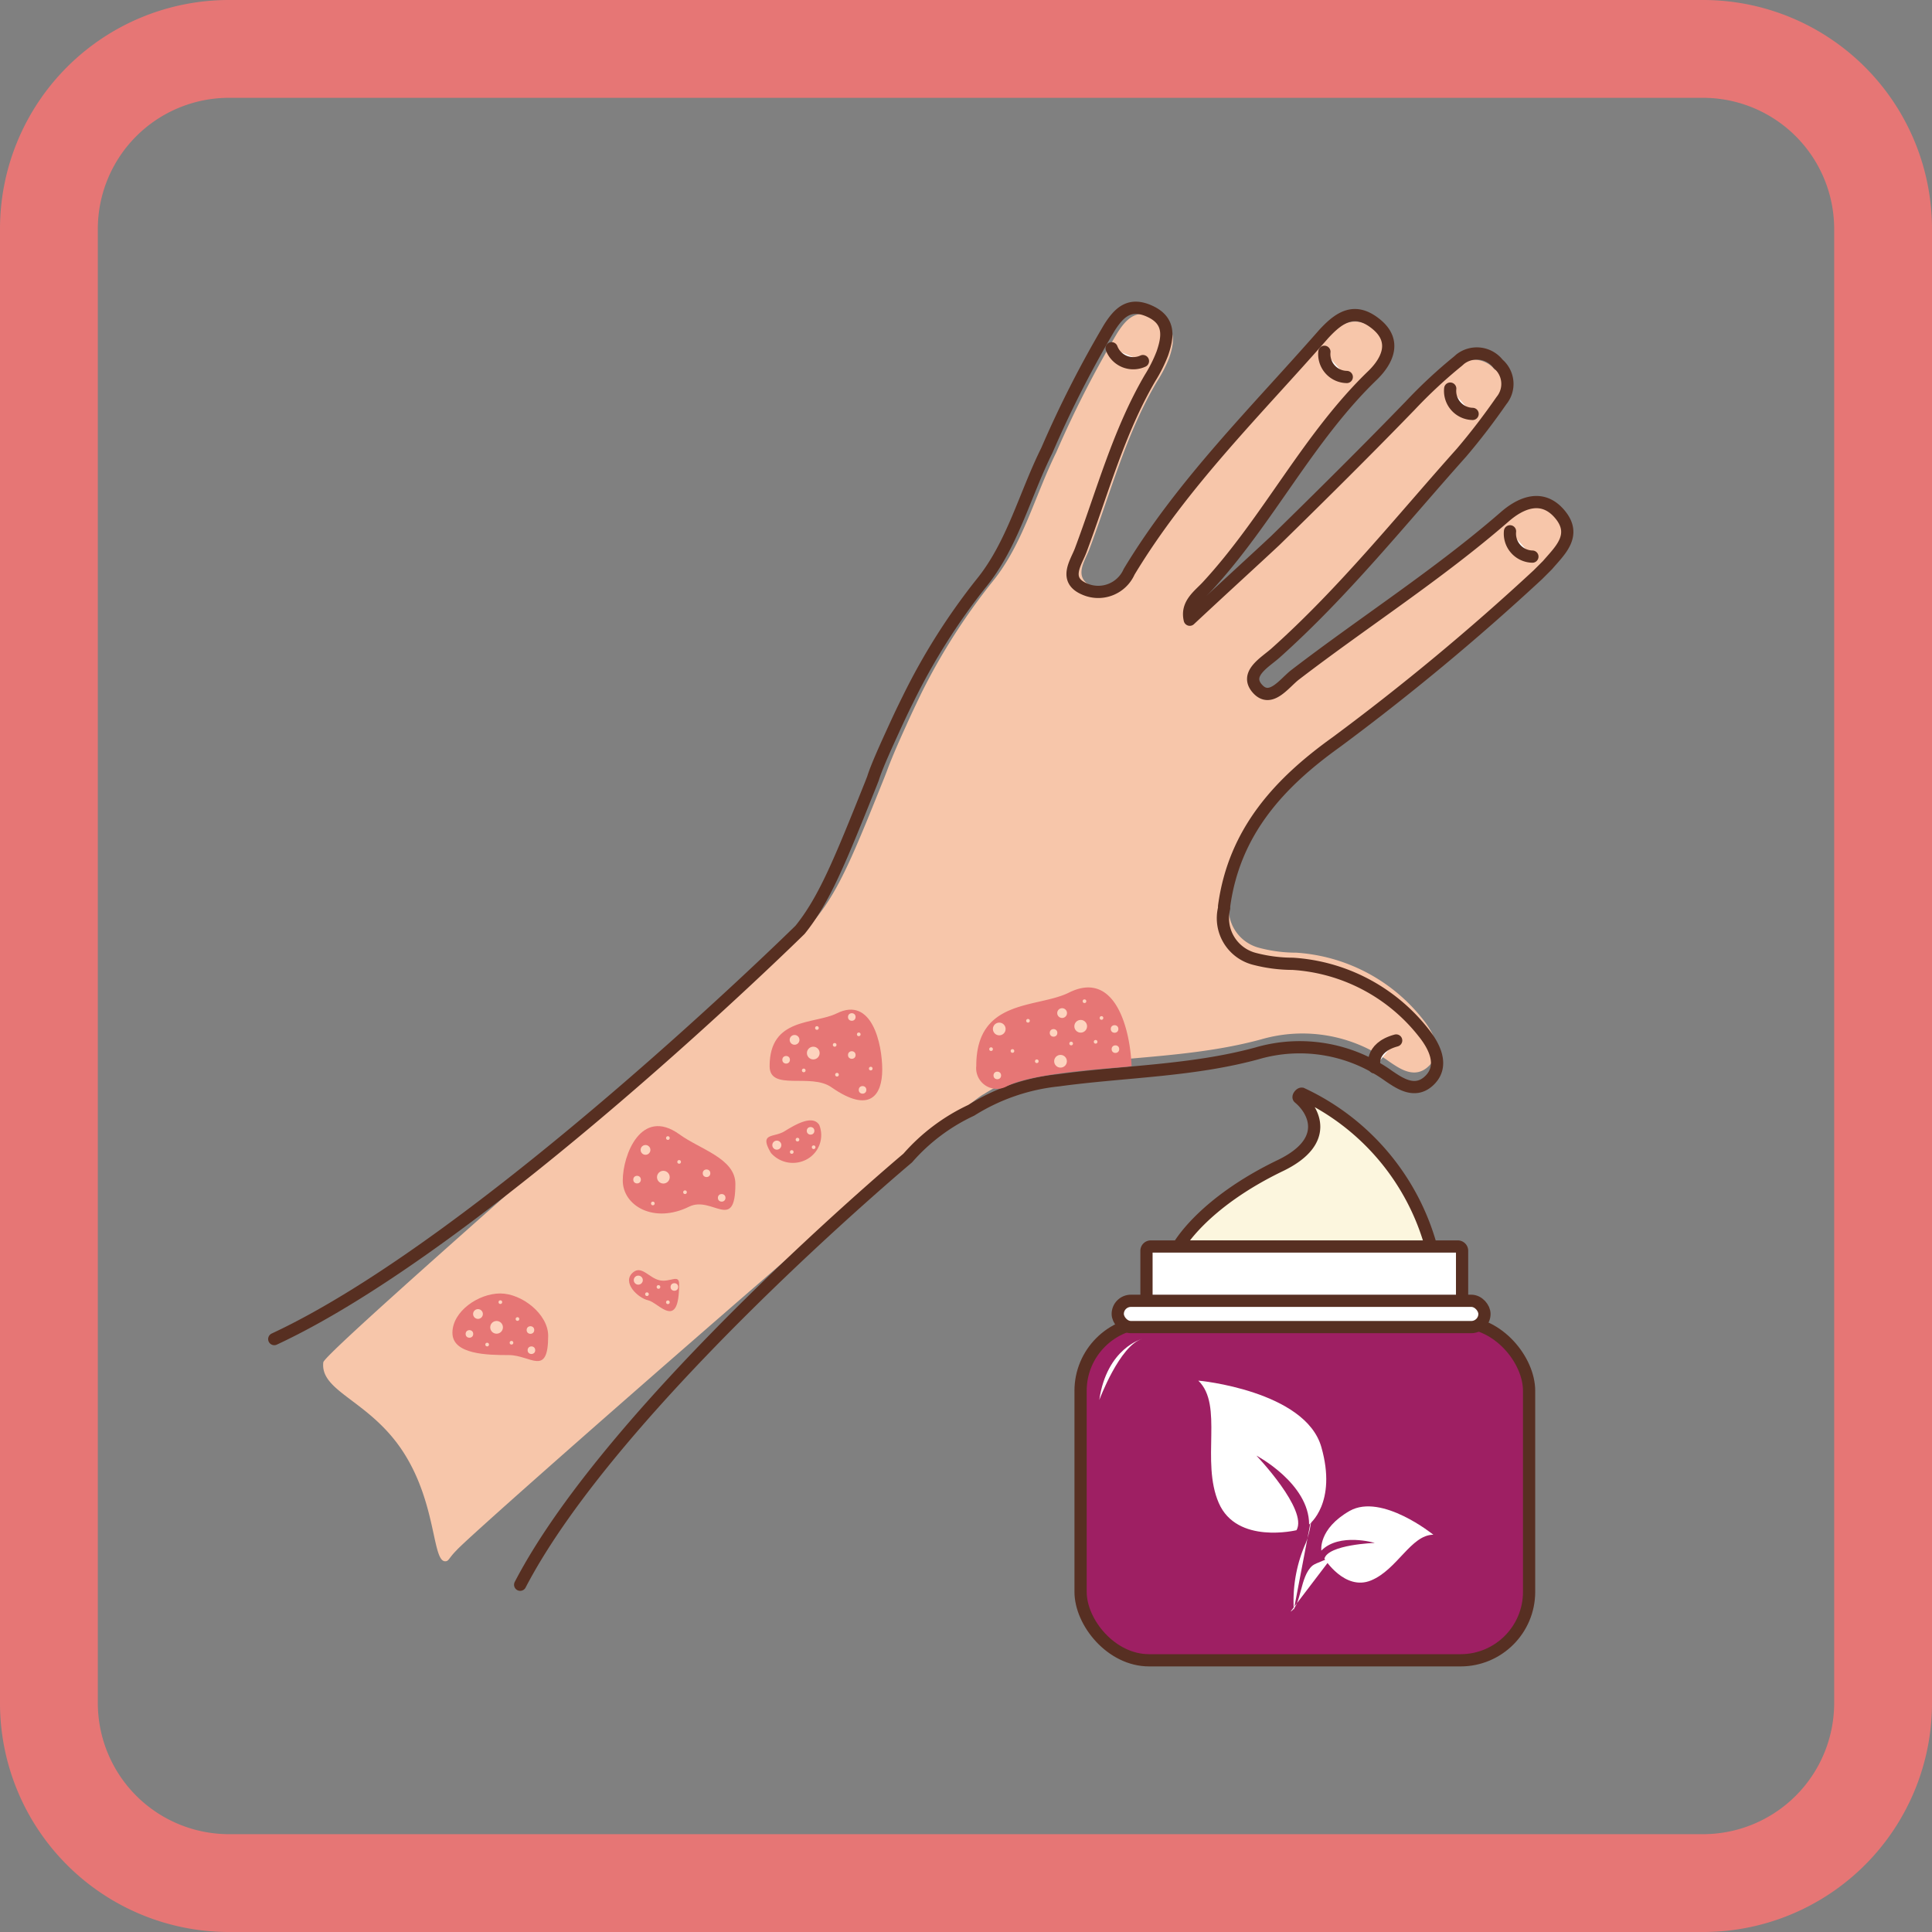 <svg xmlns="http://www.w3.org/2000/svg" viewBox="0 0 158 158"><rect x="0" y="0" width="158" height="158" fill="#808080" stroke="none"/><defs><style>.cls-1{fill:#e67675;}.cls-2{fill:#f7c6aa;}.cls-3{fill:none;}.cls-3,.cls-4{stroke:#572f21;stroke-linecap:round;stroke-linejoin:round;}.cls-4,.cls-8,.cls-9{fill:#fff;}.cls-5{fill:#fdd3be;}.cls-6{fill:#9e1f63;}.cls-6,.cls-7,.cls-9{stroke:#572f22;stroke-miterlimit:10;}.cls-7{fill:#fcf6de;}</style></defs><g id="_28._Псорикон_от_псориаза" data-name="28. Псорикон от псориаза"><path class="cls-1" d="M139.28,8A10.73,10.73,0,0,1,150,18.72V139.28A10.73,10.73,0,0,1,139.28,150H18.72A10.73,10.73,0,0,1,8,139.28V18.72A10.73,10.73,0,0,1,18.72,8H139.28m0-8H18.72A18.72,18.72,0,0,0,0,18.72V139.28A18.72,18.72,0,0,0,18.72,158H139.28A18.72,18.72,0,0,0,158,139.28V18.72A18.72,18.72,0,0,0,139.28,0Z"/><path class="cls-2" d="M97.75,50.45c-.3-1.26.74-1.94,1.4-2.66C104,42.52,107.16,36,112.32,31c1.07-1.07,2-2.66.24-4s-3-.57-4.16.79C103,33.87,97.18,39.62,92.94,46.64A2.68,2.68,0,0,1,89.42,48c-1.74-.71-.7-2.1-.34-3.06,1.75-4.66,3-9.44,5.53-13.72a11.62,11.62,0,0,0,1-1.93c.44-1.28.65-2.58-1-3.33s-2.46.06-3.23,1.26a87.32,87.32,0,0,0-5,9.78c-1.74,3.52-2.72,7.49-5.19,10.54a50.64,50.64,0,0,0-5.88,9.23c-.48,1-.87,1.82-1.21,2.59-.75,1.63-1.32,3-1.57,3.7l-.19.49c-2.45,6.11-3.68,9.16-5.59,11.52-1.57,2-40.22,35.4-40.31,36.34-.28,2.42,3.82,3.11,6.56,7.37s2.34,9,3.44,8.9c.26,0,.28-.28.88-.88,1.4-1.61,41.19-36.41,43.12-37.31a16,16,0,0,1,6.9-2.39C92.62,86.41,98,86.4,103.14,85a12.11,12.11,0,0,1,10.49,1.83c.86.58,2.11,1.47,3.25.32s.39-2.67-.5-3.77A14.37,14.37,0,0,0,106,77.91a11.73,11.73,0,0,1-3-.39,3.33,3.33,0,0,1-2.43-4,.84.84,0,0,1,0-.17c.81-5.93,4.41-9.79,8.89-13a191,191,0,0,0,16-13.39l.77-.77c1-1.13,2.38-2.37,1-4s-3.15-.88-4.39.21c-5.26,4.58-11.14,8.32-16.65,12.55-.84.64-2,2.29-3,1.1s.62-2.1,1.44-2.84c5.43-4.83,9.95-10.52,14.76-15.91a47.23,47.23,0,0,0,3.17-4.14,2.07,2.07,0,0,0-.25-2.92l-.06,0a2.15,2.15,0,0,0-3-.37l-.17.15a36.85,36.85,0,0,0-3.82,3.57c-.61.61-3.92,4-10.7,10.69C102.88,45.74,100.56,47.85,97.75,50.45Z"/><path class="cls-3" d="M42.54,129.6c7.68-14.77,31.69-34.89,31.69-34.89a15.74,15.74,0,0,1,5.2-3.91,16.55,16.55,0,0,1,7.11-2.45c5.4-.74,10.9-.75,16.24-2.2A12.46,12.46,0,0,1,113.58,88c.88.59,2.17,1.51,3.35.33s.39-2.76-.52-3.89a14.78,14.78,0,0,0-10.7-5.62,12.43,12.43,0,0,1-3.1-.4,3.43,3.43,0,0,1-2.5-4.15,1.21,1.21,0,0,1,0-.18c.83-6.1,4.54-10.08,9.16-13.39A194.89,194.89,0,0,0,125.77,47l.79-.79c1-1.17,2.45-2.44,1-4.16s-3.23-.9-4.51.22c-5.42,4.71-11.47,8.57-17.14,12.92-.86.66-2,2.35-3.08,1.13s.64-2.16,1.49-2.92c5.59-5,10.24-10.83,15.2-16.38,1.16-1.36,2.25-2.79,3.27-4.26a2.15,2.15,0,0,0-.27-3l0,0a2.21,2.21,0,0,0-3.11-.38l-.18.16a40,40,0,0,0-3.93,3.66c-.62.63-4,4.16-11,11-1.74,1.63-4.13,3.8-7,6.48-.31-1.3.76-2,1.44-2.74,5-5.42,8.25-12.19,13.55-17.28,1.11-1.1,2-2.73.26-4.15s-3-.6-4.29.8c-5.52,6.3-11.55,12.21-15.92,19.45a2.76,2.76,0,0,1-3.62,1.42c-1.79-.74-.72-2.17-.35-3.15,1.8-4.8,3.11-9.72,5.69-14.13a11.58,11.58,0,0,0,1-2c.45-1.31.67-2.65-1-3.43s-2.53.07-3.32,1.3a89.07,89.07,0,0,0-5.13,10.07c-1.8,3.62-2.81,7.72-5.36,10.85a51.85,51.85,0,0,0-6,9.51c-.5,1-.9,1.87-1.26,2.66-.77,1.68-1.35,3-1.6,3.81l-.2.51c-2.52,6.29-3.79,9.42-5.76,11.86,0,0-25.92,25.52-43,33.47"/><path class="cls-4" d="M112.41,87.29s-.47-1.59,1.77-2.2"/><path class="cls-4" d="M120.43,33.85a1.88,1.88,0,0,1-1.83-2.07"/><path class="cls-4" d="M110.14,30.83a1.87,1.87,0,0,1-1.83-2.06"/><path class="cls-4" d="M93.47,29.53a1.89,1.89,0,0,1-2.56-1.05"/><path class="cls-4" d="M125.32,45.52a1.88,1.88,0,0,1-1.83-2.07"/><path class="cls-1" d="M63.05,94.29c-1-1.69.22-1.23,1.1-1.77S66.45,91.13,67,92A2.25,2.25,0,0,1,66,94.8,2.38,2.38,0,0,1,63.05,94.29Z"/><path class="cls-1" d="M60.14,96.82c0,4-1.91.94-3.78,1.86-2.87,1.42-5.43-.06-5.43-2.14s1.5-6,4.61-3.79C57.24,94,60.14,94.73,60.14,96.82Z"/><path class="cls-1" d="M62.94,87.19c0-4,3.63-3.4,5.5-4.32,2.87-1.42,3.71,2.52,3.71,4.6s-1,3.65-4.15,1.45C66.3,87.72,62.94,89.28,62.94,87.19Z"/><path class="cls-1" d="M79.84,87.17c0-5.54,5-4.7,7.59-6,3.78-1.87,5,3,5.11,6,0,.14-7.76.4-10.21,1.67A1.69,1.69,0,0,1,79.84,87.17Z"/><path class="cls-1" d="M55.54,105c0,3.9-1.67,1.53-2.53,1.34s-2.21-1.5-1.22-2.3c.68-.56,1.29.46,2.14.66S55.53,104.16,55.54,105Z"/><circle class="cls-5" cx="52.1" cy="96.47" r="0.31"/><circle class="cls-5" cx="57.78" cy="95.95" r="0.31"/><circle class="cls-5" cx="59.02" cy="97.96" r="0.31"/><circle class="cls-5" cx="54.25" cy="96.27" r="0.52"/><circle class="cls-5" cx="52.79" cy="94.04" r="0.4"/><circle class="cls-5" cx="53.39" cy="98.42" r="0.15"/><circle class="cls-5" cx="56.02" cy="97.5" r="0.15"/><circle class="cls-5" cx="54.62" cy="93.07" r="0.15"/><circle class="cls-5" cx="55.54" cy="95.02" r="0.15"/><circle class="cls-5" cx="64.29" cy="86.67" r="0.31"/><circle class="cls-5" cx="69.66" cy="83.17" r="0.31"/><circle class="cls-5" cx="69.66" cy="86.28" r="0.31"/><circle class="cls-5" cx="70.54" cy="89.13" r="0.31"/><circle class="cls-5" cx="66.51" cy="86.12" r="0.52"/><circle class="cls-5" cx="64.98" cy="85.04" r="0.4"/><circle class="cls-5" cx="65.73" cy="87.54" r="0.15"/><circle class="cls-5" cx="68.45" cy="87.89" r="0.15"/><circle class="cls-5" cx="66.81" cy="84.07" r="0.15"/><circle class="cls-5" cx="70.23" cy="84.59" r="0.15"/><circle class="cls-5" cx="86.16" cy="84.47" r="0.31"/><circle class="cls-5" cx="91.15" cy="84.15" r="0.31"/><circle class="cls-5" cx="91.22" cy="85.8" r="0.31"/><circle class="cls-5" cx="81.56" cy="87.95" r="0.31"/><circle class="cls-5" cx="88.38" cy="83.93" r="0.52"/><circle class="cls-5" cx="81.72" cy="84.15" r="0.52"/><circle class="cls-5" cx="86.73" cy="86.79" r="0.52"/><circle class="cls-5" cx="86.86" cy="82.85" r="0.4"/><circle class="cls-5" cx="87.6" cy="85.34" r="0.15"/><circle class="cls-5" cx="89.6" cy="85.2" r="0.15"/><circle class="cls-5" cx="88.69" cy="81.88" r="0.15"/><circle class="cls-5" cx="81.05" cy="85.8" r="0.15"/><circle class="cls-5" cx="90.08" cy="83.25" r="0.15"/><circle class="cls-5" cx="84.79" cy="86.79" r="0.15"/><circle class="cls-5" cx="84.07" cy="83.48" r="0.15"/><circle class="cls-5" cx="82.8" cy="85.95" r="0.15"/><circle class="cls-5" cx="68.26" cy="85.45" r="0.15"/><circle class="cls-5" cx="71.21" cy="87.39" r="0.15"/><circle class="cls-5" cx="55.15" cy="105.25" r="0.31"/><circle class="cls-5" cx="52.2" cy="104.69" r="0.37"/><circle class="cls-5" cx="52.91" cy="105.84" r="0.15"/><circle class="cls-5" cx="53.85" cy="105.25" r="0.15"/><circle class="cls-5" cx="54.62" cy="106.5" r="0.15"/><circle class="cls-5" cx="66.29" cy="92.48" r="0.31"/><circle class="cls-5" cx="63.53" cy="93.65" r="0.37"/><circle class="cls-5" cx="64.75" cy="94.21" r="0.15"/><circle class="cls-5" cx="65.22" cy="93.2" r="0.15"/><circle class="cls-5" cx="66.54" cy="93.82" r="0.15"/><rect class="cls-6" x="88.37" y="108.14" width="36.68" height="27.64" rx="5.6"/><path class="cls-7" d="M96.37,101.94s1.91-3.54,8.4-6.65c4.08-2,2.65-4.53,1.45-5.51-.1-.09.15-.39.26-.33A19.5,19.5,0,0,1,117.05,102Z"/><path class="cls-8" d="M108.06,118.34c1.31,4.59-1,6.33-1,6.33,0-3.36-4.31-5.63-4.31-5.63s4.23,4.43,3.28,6.1c0,0-4.88,1.19-6.36-2.23s.41-8-1.67-10C98,112.89,106.75,113.74,108.06,118.34Z"/><path class="cls-8" d="M107.27,124a8.06,8.06,0,0,1-.46,2.14,11.63,11.63,0,0,0-1,5.51"/><path class="cls-8" d="M110.38,123.56c-2.59,1.48-2.32,3.25-2.32,3.25,1.47-1.49,4.37-.63,4.37-.63s-3.81.13-4.12,1.29c0,0,1.66,2.66,3.81,1.78s3.27-3.73,5.1-3.74C117.22,125.51,113,122.09,110.38,123.56Z"/><path class="cls-8" d="M105.54,131.8c.91-.5.75-2.87,1.79-3.76.25-.22,1.47-.59,1.68-.8"/><path class="cls-9" d="M94.11,101.94h25.11a.35.35,0,0,1,.35.35v5.16a0,0,0,0,1,0,0H93.76a0,0,0,0,1,0,0V102.3A.35.35,0,0,1,94.11,101.94Z"/><rect class="cls-9" x="91.41" y="106.38" width="29.99" height="2.15" rx="1.08"/><path class="cls-8" d="M93.42,109.49s-2.9.74-3.52,5C89.9,114.49,91.58,110,93.42,109.49Z"/><path class="cls-1" d="M44.83,109.24c0,3.4-1.44,1.58-3.21,1.58S37,110.77,37,109s2.14-3.22,3.91-3.22S44.83,107.47,44.83,109.24Z"/><circle class="cls-5" cx="38.39" cy="109.09" r="0.31"/><circle class="cls-5" cx="43.38" cy="108.77" r="0.31"/><circle class="cls-5" cx="43.46" cy="110.42" r="0.31"/><circle class="cls-5" cx="40.61" cy="108.55" r="0.52"/><circle class="cls-5" cx="39.09" cy="107.46" r="0.4"/><circle class="cls-5" cx="39.84" cy="109.96" r="0.15"/><circle class="cls-5" cx="41.83" cy="109.81" r="0.15"/><circle class="cls-5" cx="40.92" cy="106.49" r="0.15"/><circle class="cls-5" cx="42.32" cy="107.87" r="0.15"/></g></svg>